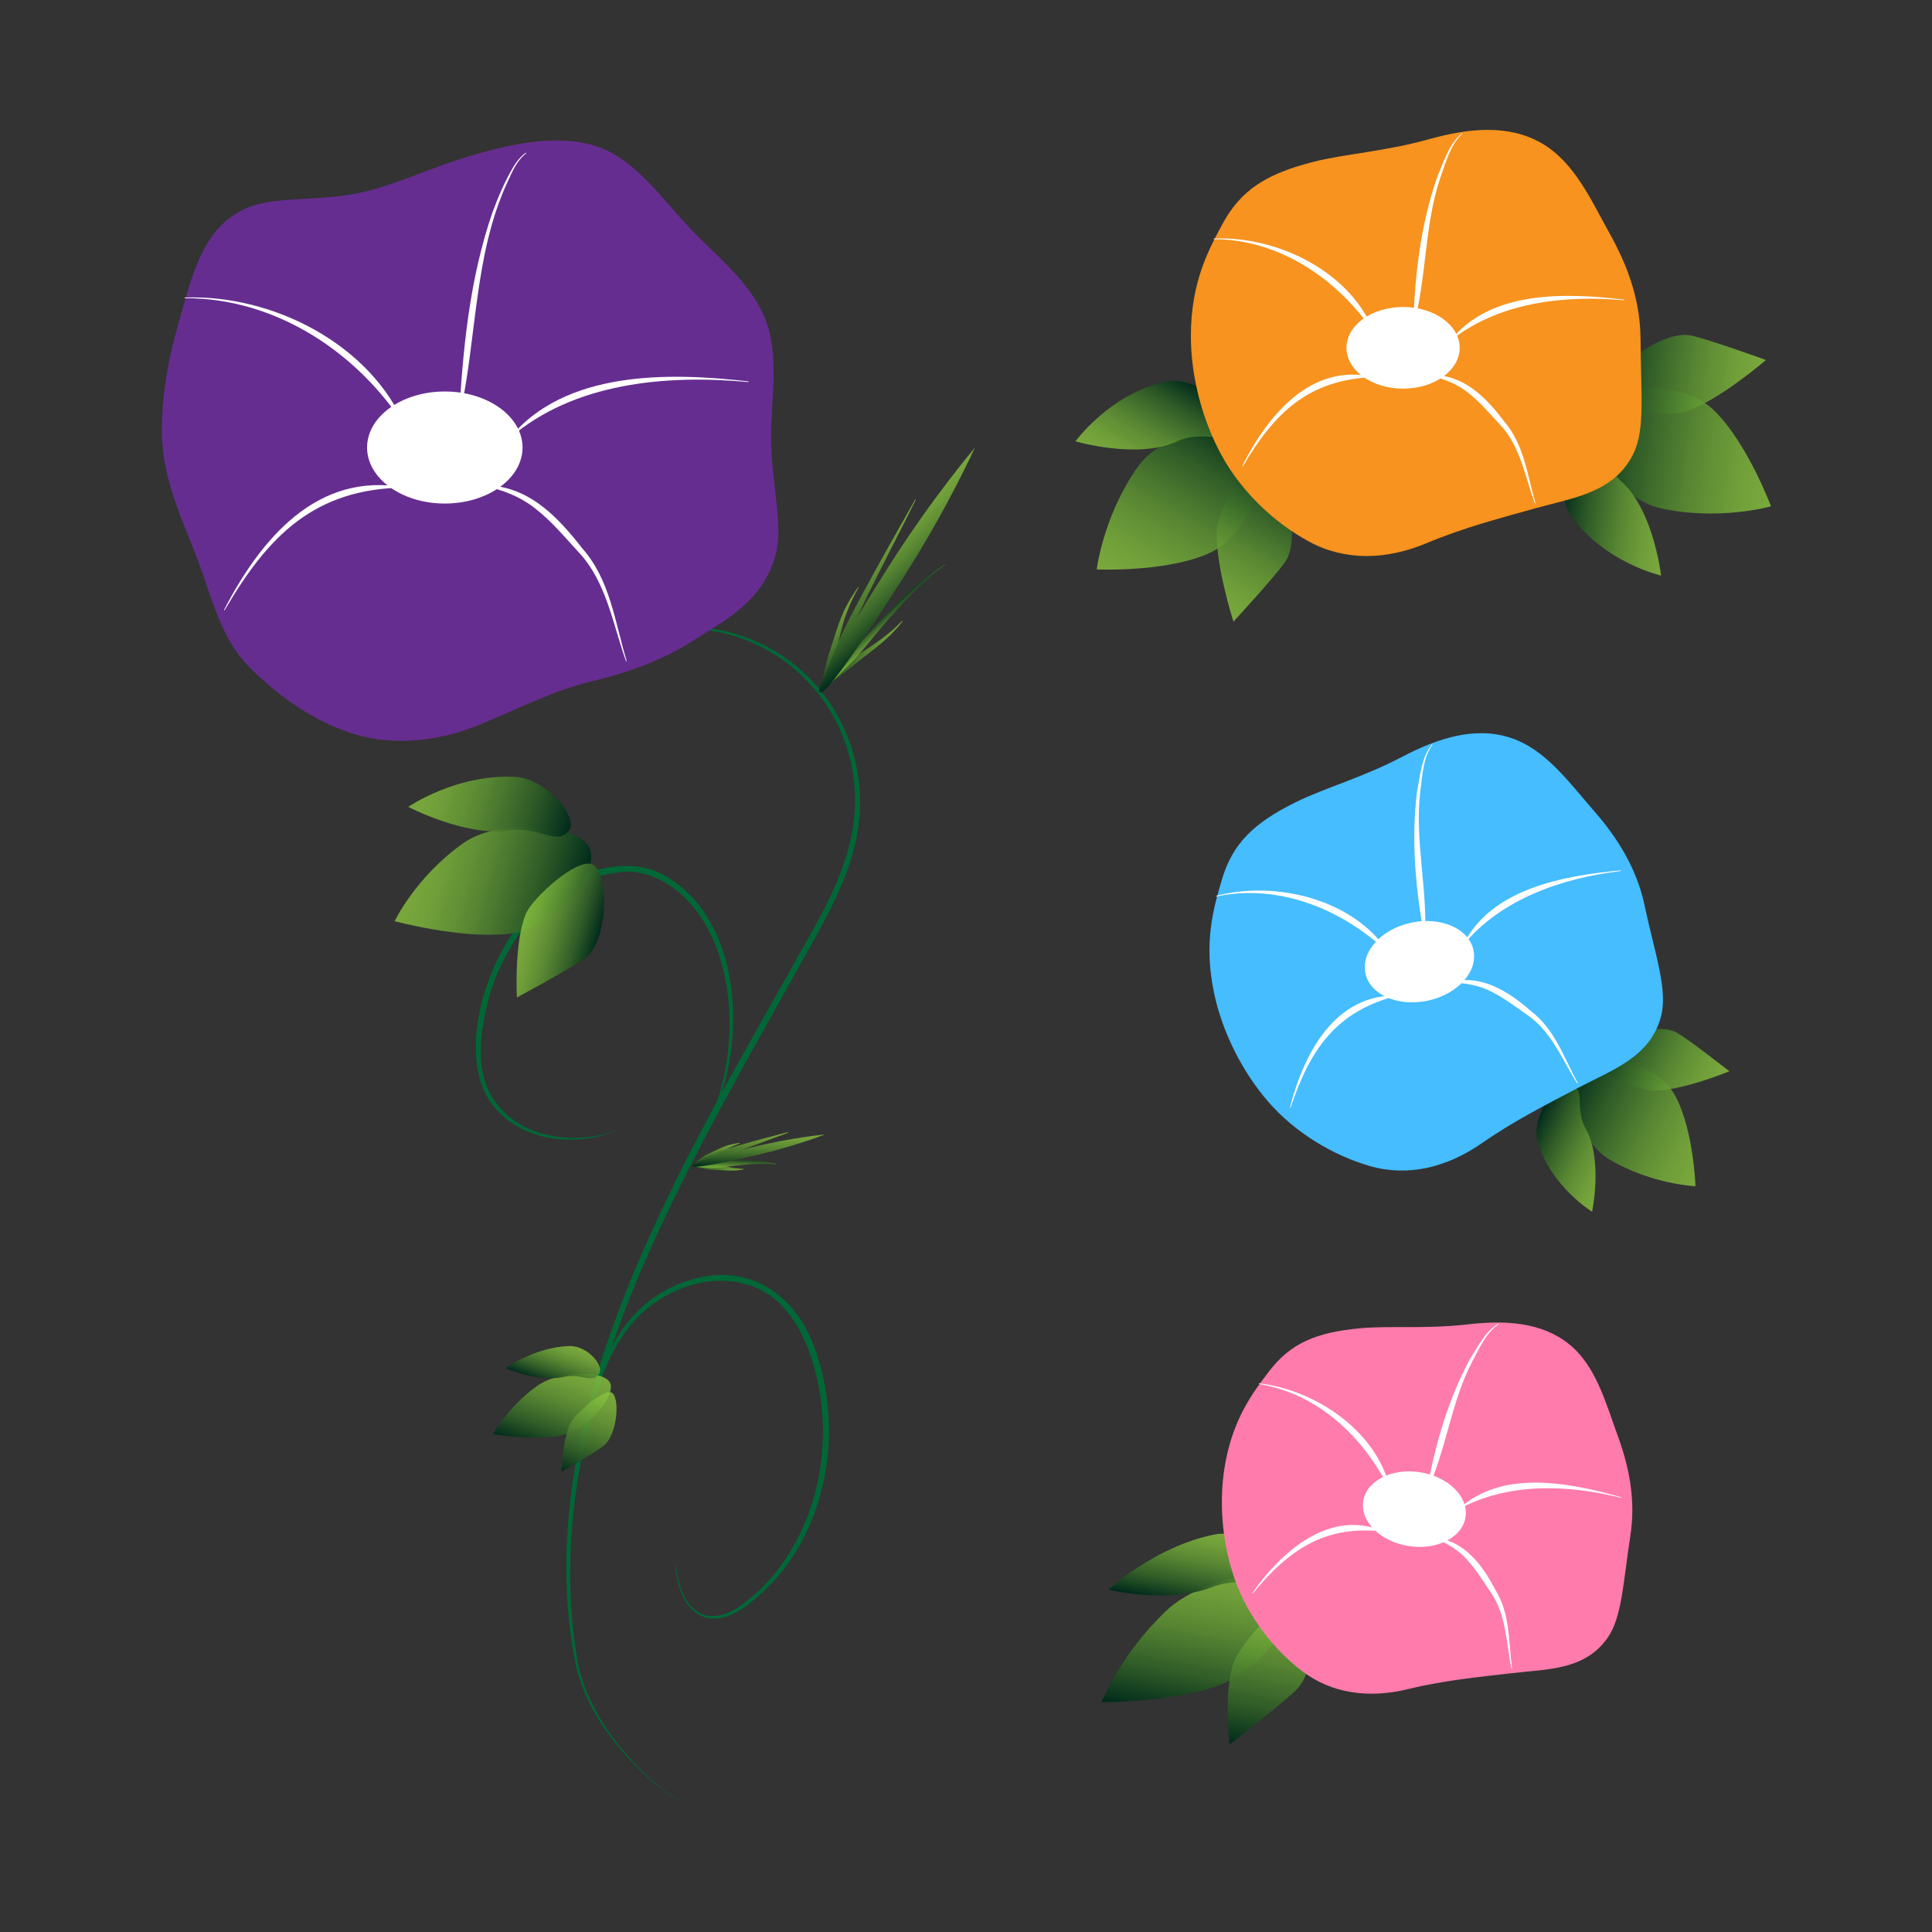 <?xml version="1.0" encoding="UTF-8"?><svg id="_レイヤー_1" xmlns="http://www.w3.org/2000/svg" xmlns:xlink="http://www.w3.org/1999/xlink" viewBox="0 0 300 300"><rect x="0" y="0" width="300" height="300" fill="#333333" stroke="none"/><defs><style>.cls-1{fill:#006837;}.cls-2{fill:#f7931e;}.cls-3{fill:#fff;}.cls-4{fill:#ff7bac;}.cls-5{fill:#662d91;}.cls-6{fill:#45bdff;}.cls-7{fill:url(#_名称未設定グラデーション_68-10);}.cls-8{fill:url(#_名称未設定グラデーション_68-12);}.cls-9{fill:url(#_名称未設定グラデーション_68-11);}.cls-10{fill:url(#_名称未設定グラデーション_68-24);}.cls-11{fill:url(#_名称未設定グラデーション_68-25);}.cls-12{fill:url(#_名称未設定グラデーション_68-23);}.cls-13{fill:url(#_名称未設定グラデーション_68-26);}.cls-14{fill:url(#_名称未設定グラデーション_68-20);}.cls-15{fill:url(#_名称未設定グラデーション_68-21);}.cls-16{fill:url(#_名称未設定グラデーション_68-22);}.cls-17{fill:url(#_名称未設定グラデーション_68-17);}.cls-18{fill:url(#_名称未設定グラデーション_68-14);}.cls-19{fill:url(#_名称未設定グラデーション_68-19);}.cls-20{fill:url(#_名称未設定グラデーション_68-16);}.cls-21{fill:url(#_名称未設定グラデーション_68-13);}.cls-22{fill:url(#_名称未設定グラデーション_68-15);}.cls-23{fill:url(#_名称未設定グラデーション_68-18);}.cls-24{fill:url(#_名称未設定グラデーション_69-2);}.cls-25{fill:url(#_名称未設定グラデーション_68-9);}.cls-26{fill:url(#_名称未設定グラデーション_68-4);}.cls-27{fill:url(#_名称未設定グラデーション_68-7);}.cls-28{fill:url(#_名称未設定グラデーション_68-8);}.cls-29{fill:url(#_名称未設定グラデーション_68-5);}.cls-30{fill:url(#_名称未設定グラデーション_68-6);}.cls-31{fill:url(#_名称未設定グラデーション_68-2);}.cls-32{fill:url(#_名称未設定グラデーション_68-3);}.cls-33{fill:url(#_名称未設定グラデーション_69);}.cls-34{fill:url(#_名称未設定グラデーション_68);}</style><linearGradient id="_名称未設定グラデーション_68" x1="176.12" y1="91.78" x2="191.18" y2="65.7" gradientUnits="userSpaceOnUse"><stop offset="0" stop-color="#8cc63f" stop-opacity=".8"/><stop offset=".15" stop-color="#80b93c" stop-opacity=".82"/><stop offset=".41" stop-color="#609633" stop-opacity=".86"/><stop offset=".74" stop-color="#2e5d26" stop-opacity=".93"/><stop offset="1" stop-color="#002a1b"/></linearGradient><linearGradient id="_名称未設定グラデーション_68-2" x1="175.68" y1="73.54" x2="184.12" y2="58.91" xlink:href="#_名称未設定グラデーション_68"/><linearGradient id="_名称未設定グラデーション_68-3" x1="188.02" y1="94.49" x2="200.3" y2="73.21" xlink:href="#_名称未設定グラデーション_68"/><linearGradient id="_名称未設定グラデーション_68-4" x1="1256.35" y1="1739.08" x2="1271.4" y2="1713" gradientTransform="translate(-839.91 1904.41) rotate(-112.82)" xlink:href="#_名称未設定グラデーション_68"/><linearGradient id="_名称未設定グラデーション_68-5" x1="1255.91" y1="1720.83" x2="1264.35" y2="1706.21" gradientTransform="translate(-839.91 1904.41) rotate(-112.82)" xlink:href="#_名称未設定グラデーション_68"/><linearGradient id="_名称未設定グラデーション_68-6" x1="1268.25" y1="1741.78" x2="1280.53" y2="1720.51" gradientTransform="translate(-839.91 1904.41) rotate(-112.82)" xlink:href="#_名称未設定グラデーション_68"/><linearGradient id="_名称未設定グラデーション_68-7" x1="1262.91" y1="1398.77" x2="1275.25" y2="1377.41" gradientTransform="translate(-1030.71 1547.07) rotate(-94.46)" xlink:href="#_名称未設定グラデーション_68"/><linearGradient id="_名称未設定グラデーション_68-8" x1="1262.56" y1="1383.82" x2="1269.47" y2="1371.84" gradientTransform="translate(-1030.71 1547.07) rotate(-94.46)" xlink:href="#_名称未設定グラデーション_68"/><linearGradient id="_名称未設定グラデーション_68-9" x1="1272.66" y1="1400.98" x2="1282.72" y2="1383.56" gradientTransform="translate(-1030.71 1547.07) rotate(-94.46)" xlink:href="#_名称未設定グラデーション_68"/><linearGradient id="_名称未設定グラデーション_68-10" x1="-828.4" y1="1280.11" x2="-803.85" y2="1280.11" gradientTransform="translate(1288.45 1298.96) rotate(100.94)" xlink:href="#_名称未設定グラデーション_68"/><linearGradient id="_名称未設定グラデーション_68-11" x1="-833.29" y1="1283.37" x2="-821.19" y2="1283.37" gradientTransform="translate(1288.45 1298.96) rotate(100.94)" xlink:href="#_名称未設定グラデーション_68"/><linearGradient id="_名称未設定グラデーション_68-12" x1="-825.41" y1="1268.7" x2="-801.17" y2="1268.7" gradientTransform="translate(1288.45 1298.96) rotate(100.94)" xlink:href="#_名称未設定グラデーション_68"/><linearGradient id="_名称未設定グラデーション_68-13" x1="-189.68" y1="172.57" x2="-162.68" y2="172.57" gradientTransform="translate(292.24 16.4) rotate(15.2)" xlink:href="#_名称未設定グラデーション_68"/><linearGradient id="_名称未設定グラデーション_68-14" x1="-192.3" y1="160.98" x2="-167.16" y2="160.98" gradientTransform="translate(292.24 16.4) rotate(15.2)" xlink:href="#_名称未設定グラデーション_68"/><linearGradient id="_名称未設定グラデーション_68-15" x1="-170.41" y1="177.68" x2="-158.43" y2="177.68" gradientTransform="translate(292.24 16.4) rotate(15.2)" xlink:href="#_名称未設定グラデーション_68"/><linearGradient id="_名称未設定グラデーション_68-16" x1="-817" y1="1523.47" x2="-802.92" y2="1523.47" gradientTransform="translate(1247.87 1494.08) rotate(109.67)" xlink:href="#_名称未設定グラデーション_68"/><linearGradient id="_名称未設定グラデーション_68-17" x1="-820.03" y1="1525.54" x2="-813.17" y2="1525.54" gradientTransform="translate(1247.87 1494.08) rotate(109.67)" xlink:href="#_名称未設定グラデーション_68"/><linearGradient id="_名称未設定グラデーション_68-18" x1="-815.18" y1="1516.91" x2="-800.97" y2="1516.91" gradientTransform="translate(1247.87 1494.08) rotate(109.67)" xlink:href="#_名称未設定グラデーション_68"/><linearGradient id="_名称未設定グラデーション_68-19" x1="138.1" y1="103.4" x2="129.47" y2="100.28" xlink:href="#_名称未設定グラデーション_68"/><linearGradient id="_名称未設定グラデーション_68-20" x1="127.38" y1="95.94" x2="133.33" y2="102.46" xlink:href="#_名称未設定グラデーション_68"/><linearGradient id="_名称未設定グラデーション_69" x1="136.12" y1="96.18" x2="138.04" y2="98.28" gradientUnits="userSpaceOnUse"><stop offset="0" stop-color="#002a1b"/><stop offset=".26" stop-color="#2e5d26" stop-opacity=".93"/><stop offset=".59" stop-color="#609633" stop-opacity=".86"/><stop offset=".85" stop-color="#80b93c" stop-opacity=".82"/><stop offset="1" stop-color="#8cc63f" stop-opacity=".8"/></linearGradient><linearGradient id="_名称未設定グラデーション_68-21" x1="130.4" y1="87.7" x2="139.16" y2="97.29" xlink:href="#_名称未設定グラデーション_68"/><linearGradient id="_名称未設定グラデーション_68-22" x1="-372.78" y1="243.3" x2="-361.17" y2="246.45" gradientTransform="translate(580.46 78.4) rotate(32.39)" xlink:href="#_名称未設定グラデーション_68"/><linearGradient id="_名称未設定グラデーション_68-23" x1="112.56" y1="183.45" x2="110.46" y2="179.11" xlink:href="#_名称未設定グラデーション_68"/><linearGradient id="_名称未設定グラデーション_68-24" x1="111.29" y1="176.92" x2="111.14" y2="181.57" xlink:href="#_名称未設定グラデーション_68"/><linearGradient id="_名称未設定グラデーション_69-2" x1="114.17" y1="179.87" x2="114.11" y2="181.74" xlink:href="#_名称未設定グラデーション_69"/><linearGradient id="_名称未設定グラデーション_68-25" x1="115.03" y1="175.14" x2="114.81" y2="181.75" xlink:href="#_名称未設定グラデーション_68"/><linearGradient id="_名称未設定グラデーション_68-26" x1="-752.83" y1="943.38" x2="-747.36" y2="944.87" gradientTransform="translate(1209.15 691.4) rotate(76.7)" xlink:href="#_名称未設定グラデーション_68"/></defs><path class="cls-34" d="m195.23,68.38c2.56,3.66-.97,14.78-7.75,17.65s-17.18,2.39-17.18,2.39c0,0,1-8.32,6.35-15.9,4.19-5.93,16.02-7.8,18.58-4.14Z"/><path class="cls-31" d="m191.4,66.2c-1,3.17-4.41.38-8.69,2.36-6.03,2.8-15.71-.03-15.71-.03,0,0,5.34-7.4,14.04-9.28,4.62-1,11.17,4.39,10.36,6.95Z"/><path class="cls-32" d="m196.34,71c2.59.48,6.02,12.18,3.24,16.22-1.59,2.31-8.05,9.3-8.05,9.3,0,0-3.01-9.33-2.54-14.61.25-2.83,4.76-11.39,7.35-10.91Z"/><path class="cls-26" d="m246.86,63.41c2.38-3.77,14.01-4.84,19.28.3,5.19,5.06,8.86,14.91,8.86,14.91,0,0-8.05,2.3-17.12.31-7.09-1.56-13.4-11.74-11.02-15.52Z"/><path class="cls-29" d="m246.33,67.79c3.31-.31,2.06,3.92,5.54,7.09,4.92,4.47,6.06,14.5,6.06,14.5,0,0-8.89-2.05-14-9.34-2.72-3.88-.29-12,2.39-12.25Z"/><path class="cls-30" d="m248.84,61.37c-.56-2.57,8.89-10.27,13.69-9.28,2.75.57,11.69,3.81,11.69,3.81,0,0-7.43,6.4-12.48,8.01-2.7.86-12.34.03-12.91-2.54Z"/><path class="cls-2" d="m254.75,52.79c0,7.89.8,13.85-1.16,17.75-3,5.98-9.24,6.73-15.18,8.39-5.14,1.44-10.94,2.92-16.89,5.41-6.26,2.62-12.63,2.79-18.23-.23-5.23-2.82-10.4-7.57-13.58-13.37-2.97-5.41-4.79-12.15-4.79-18.56,0-8.43,2.81-13.5,4.89-17.37,2.89-5.37,6.93-7.85,14.18-9.69,4.87-1.24,11-1.57,18.01-3.53,6.16-1.72,12.28-2.29,17.38.65s7.67,8.81,10.63,14.13,4.73,10.63,4.73,16.42Z"/><ellipse class="cls-3" cx="217.87" cy="54.01" rx="8.79" ry="6.34"/><path class="cls-3" d="m213.41,51.73c-5.59-8.31-14.68-14.58-24.96-14.59,0,0,0-.1,0-.1,9.91-.44,21.41,5.19,24.96,14.69h0Z"/><path class="cls-3" d="m225.17,52.95c6.22-7.93,17.99-7.5,27.04-6.42,0,0-.01.1-.01.1-9.36-.86-19.62.35-27.03,6.32h0Z"/><path class="cls-3" d="m222.17,58.26c4.97-.22,8.61,3.46,11.35,7.12,3.14,3.58,3.64,8.41,4.92,12.78,0,0-.1.03-.1.03-1.53-4.18-2.28-8.97-5.44-12.27-1.57-1.69-3.03-3.4-4.74-4.78-1.69-1.42-3.77-2.27-6-2.78,0,0,.01-.1.01-.1h0Z"/><path class="cls-3" d="m213.37,58.56c-10.15.34-15.47,5.53-20.39,13.87,0,0-.09-.05-.09-.05,3.97-7.94,10.74-16.13,20.48-13.82h0Z"/><path class="cls-3" d="m219.45,50.74c.21-7.86,1.12-15.79,3.72-23.26,1.02-2.37,1.8-5.11,3.86-6.8,0,0,.06.08.06.08-1.93,1.74-2.58,4.52-3.45,6.88-2.51,7.41-2.1,15.76-4.19,23.1h0Z"/><path class="cls-27" d="m245.32,165.12c2.82-2.32,12.14-.15,14.91,5.21s3.04,13.87,3.04,13.87c0,0-6.86-.29-13.39-4.18-5.11-3.04-7.39-12.59-4.56-14.91Z"/><path class="cls-28" d="m243.77,168.39c2.65.61.59,3.58,2.48,6.94,2.67,4.75.97,12.83.97,12.83,0,0-6.38-3.89-8.47-10.87-1.11-3.71,2.87-9.4,5.02-8.9Z"/><path class="cls-25" d="m247.38,164.05c.23-2.14,9.56-5.69,13.04-3.68,1.99,1.15,8.11,5.98,8.11,5.98,0,0-7.43,3.06-11.77,3.01-2.32-.03-9.6-3.16-9.38-5.3Z"/><path class="cls-6" d="m255.37,140.61c1.61,7.53,3.63,13.07,2.56,17.19-1.64,6.32-7.49,8.29-12.82,11.09-4.62,2.43-9.85,5.04-15.02,8.63-5.45,3.78-11.49,5.26-17.46,3.52-5.58-1.63-11.49-5.1-15.72-9.99-3.95-4.56-7.06-10.64-8.37-16.76-1.72-8.05-.04-13.47,1.16-17.59,1.66-5.72,4.99-8.92,11.55-12.16,4.4-2.18,10.2-3.74,16.49-7.03,5.53-2.9,11.26-4.73,16.74-2.97s9.1,6.88,13.02,11.36,6.69,9.18,7.88,14.71Z"/><ellipse class="cls-3" cx="220.41" cy="149.32" rx="8.58" ry="6.19" transform="translate(-26.35 49.4) rotate(-12.07)"/><path class="cls-3" d="m215.68,148.05c-7.05-6.78-17-10.92-26.83-8.84,0,0-.02-.1-.02-.1,9.37-2.45,21.54.56,26.85,8.93h0Z"/><path class="cls-3" d="m227.16,146.81c4.3-8.86,15.66-10.84,24.52-11.66,0,0,.01.1.01.1-9.12,1.09-18.66,4.36-24.53,11.56h0Z"/><path class="cls-3" d="m225.38,152.49c4.67-1.24,8.97,1.54,12.3,4.48,3.73,2.78,5.19,7.3,7.31,11.21,0,0-.09.05-.09.05-2.32-3.67-4.01-8.1-7.71-10.6-1.84-1.29-3.59-2.63-5.51-3.6-1.9-1.01-4.06-1.4-6.3-1.44v-.1h-.01Z"/><path class="cls-3" d="m217.04,154.58c-9.62,2.43-13.64,8.44-16.64,17.42,0,0-.1-.03-.1-.03,2.15-8.36,6.94-17.63,16.74-17.39h0Z"/><path class="cls-3" d="m221.25,145.86c-1.42-7.55-2.17-15.32-1.21-22.98.49-2.47.67-5.25,2.31-7.29,0,0,.07.07.07.07-1.48,2.05-1.54,4.84-1.89,7.28-.89,7.6,1.24,15.49.71,22.92h0Z"/><path class="cls-7" d="m200.99,245.97c1.79,3.16-4.3,13.07-11.87,15.78-7.45,2.67-18.08,2.56-18.08,2.56,0,0,2.88-7.36,10.05-14.19,5.6-5.34,18.11-7.3,19.9-4.15Z"/><path class="cls-9" d="m197.57,244.15c-1.73,2.82-4.59.45-9.4,2.31-6.79,2.63-16.04.39-16.04.39,0,0,7.1-6.67,16.41-8.56,4.95-1.01,10.42,3.57,9.03,5.86Z"/><path class="cls-8" d="m201.54,248.25c2.54.35,3.42,10.58-.32,14.22-2.14,2.08-10.3,8.42-10.3,8.42,0,0-.99-8.15.67-12.82.89-2.5,7.41-10.17,9.94-9.82Z"/><path class="cls-4" d="m253.16,238.52c-1.13,7.13-1.26,12.63-3.59,15.88-3.56,4.98-9.32,4.76-14.92,5.42-4.85.57-10.31,1.07-16.04,2.47-6.04,1.47-11.81.71-16.44-2.82-4.33-3.3-8.31-8.33-10.36-14.03-1.91-5.31-2.59-11.67-1.68-17.46,1.21-7.62,4.47-11.8,6.9-15,3.38-4.44,7.39-6.1,14.2-6.73,4.58-.42,10.17.15,16.78-.61,5.81-.67,11.42-.31,15.62,3.07s5.68,9.06,7.59,14.29,2.76,10.29,1.93,15.52Z"/><ellipse class="cls-3" cx="219.64" cy="234.35" rx="5.8" ry="8.04" transform="translate(-46.17 414.66) rotate(-81.01)"/><path class="cls-3" d="m215.94,231.66c-3.93-8.27-11.17-15.26-20.47-16.75,0,0,.01-.1.01-.1,9.01,1,18.72,7.73,20.46,16.85h0Z"/><path class="cls-3" d="m226.39,234.43c6.75-6.36,17.31-4.22,25.36-1.94,0,0-.03.1-.03.1-8.35-2.11-17.76-2.4-25.34,1.84h0Z"/><path class="cls-3" d="m222.92,238.8c4.51.45,7.35,4.35,9.27,8.05,2.32,3.7,2.07,8.14,2.6,12.27,0,0-.1.02-.1.02-.8-3.99-.8-8.43-3.19-11.85-1.18-1.75-2.26-3.5-3.6-4.99-1.32-1.53-3.06-2.59-5-3.4l.03-.1h0Z"/><path class="cls-3" d="m214.93,237.82c-9.23-1.04-14.74,2.77-20.41,9.62,0,0-.08-.06-.08-.06,4.63-6.56,12.09-13.18,20.49-9.56h0Z"/><path class="cls-3" d="m221.54,231.62c1.25-7.09,3.25-14.13,6.67-20.5,1.27-2,2.37-4.36,4.48-5.59,0,0,.04.09.04.09-1.98,1.3-2.97,3.72-4.09,5.73-3.33,6.34-4.09,13.99-7.11,20.27h0Z"/><path class="cls-1" d="m93.33,101.43c18.46-11.37,40.93,2.9,40.2,24.24-.41,9.8-6.09,18.16-10.6,26.49-4.67,8.32-9.35,16.63-13.77,25.07-13.05,24.91-24.65,53.14-19.28,81.73,1.71,6.92,6.28,12.92,11.52,17.64,1.8,1.44,3.72,3.27,6.1,3.49-2.39-.19-4.34-2.01-6.16-3.42-5.35-4.7-10-10.62-11.84-17.63-5.86-28.7,5.74-57.22,18.79-82.28,4.42-8.47,9.16-16.76,13.84-25.06,4.5-8.22,10.11-16.46,10.62-26.07.93-20.83-21.08-35.12-39.42-24.21h0Z"/><path class="cls-1" d="m91.03,226.34c.26-9.68,3.14-20.86,12.19-25.93,10.65-5.74,20.43-.96,23.78,10.41,4.13,13.05.84,28.87-10.03,37.69-6.83,5.87-11.87,1.99-12.13-6.21.14,1.23.34,2.46.68,3.64.59,2.29,2.1,4.74,4.64,4.98,3.1.26,5.66-2.11,7.83-4.05,0,0,1.27-1.33,1.27-1.33,8.26-9.12,10.51-22.84,6.8-34.41-1.43-4.54-4.03-9.14-8.53-11.12-6.75-2.94-15.01.17-19.53,5.67-4.74,5.77-6.4,13.34-6.96,20.66h0Z"/><path class="cls-1" d="m108.16,177.51c6.48-9.53,7.1-26.39.19-35.8-2.85-3.91-7.55-7.06-12.56-6.21-2.47.38-4.94.97-7.12,2.1-2.12,1.25-4.1,2.88-5.83,4.59-3.24,3.74-5.78,8.29-7.03,13.12-1.13,4.73-2.05,10.13.34,14.61,3.9,6.89,13.11,8.16,20.03,5.45-6.97,3.07-16.47,1.89-20.58-5.13-3.49-6.43-1.11-16.18,2.19-22.31,1.24-2.24,2.59-4.44,4.34-6.38,1.84-1.84,3.85-3.52,6.07-4.83,4.66-2.16,10.43-3.44,15.08-.72,13.23,7.47,13.09,30.41,4.87,41.51h0Z"/><path class="cls-5" d="m119.73,67.8c0,7.46,2.01,13.76.68,18.45-2.07,7.29-7.87,10.03-12.38,12.98-4.76,3.11-9.99,5.08-16.39,6.63-5.52,1.34-11,4.09-16.98,6.59-6.44,2.7-13.59,3.41-19.69,1.53s-11.99-5.93-16.68-10.86c-4.33-4.56-5.69-11.53-8.17-17.71s-4.98-11.89-4.98-18.46c0-7.89,1.72-13.62,3.03-18.37,2.04-7.41,3.91-13.07,9.36-15.92,4.66-2.44,11.59-1.17,18.92-2.85,5.36-1.23,11.11-4.1,17.97-6.01,6.31-1.76,12.95-2.95,18.57-.95s9.57,7.72,13.88,12.31,9.54,8.51,11.88,14.2.98,12.45.98,18.44Z"/><ellipse class="cls-3" cx="69.07" cy="69.49" rx="12.07" ry="8.7"/><path class="cls-3" d="m62.97,66.35c-7.39-11.66-20.23-20.11-34.3-20.05,0,0,0-.1,0-.1,13.7-.51,28.95,7.29,34.3,20.15h0Z"/><path class="cls-3" d="m79.11,68.04c8.64-10.54,24.76-10.25,37.13-8.81,0,0-.01.1-.01.1-12.8-1.19-27.14.08-37.11,8.71h0Z"/><path class="cls-3" d="m74.97,75.33c6.98,0,11.51,4.77,15.48,9.86,4.31,4.87,5.05,11.5,6.86,17.46,0,0-.1.03-.1.03-2.06-5.77-3.04-12.36-7.38-16.95-2.13-2.32-4.12-4.72-6.52-6.61-2.37-1.95-5.28-3.1-8.35-3.7,0,0,.01-.1.01-.1h0Z"/><path class="cls-3" d="m62.89,75.71c-14.11.14-21.29,7.55-28.02,19.06,0,0-.09-.05-.09-.05,5.72-11.05,14.47-21.57,28.11-19.01h0Z"/><path class="cls-3" d="m71.27,64.99c.6-10.77,1.64-21.66,5.17-31.92.92-2.52,2.01-5.07,3.4-7.36.49-.76,1.07-1.49,1.83-2l.06.08c-1.44,1.09-2.17,2.81-2.9,4.42-5.36,11.49-4.74,24.82-7.56,36.77h0Z"/><path class="cls-21" d="m91.58,131.72c1.56,3.71-4.98,12.4-12.52,13.27-7.42.86-17.78-1.95-17.78-1.95,0,0,3.25-6.87,10.64-12.1,5.78-4.09,18.09-2.94,19.65.77Z"/><path class="cls-18" d="m88.36,128.96c-1.85,2.47-4.51-.7-9.3,0-6.78.99-15.66-3.67-15.66-3.67,0,0,7.33-5.08,16.52-4.67,4.88.22,9.95,6.34,8.45,8.34Z"/><path class="cls-22" d="m91.98,134.21c2.45,1.01,2.7,11.79-1.16,14.6-2.21,1.61-10.55,6.07-10.55,6.07,0,0-.48-8.66,1.42-13.06,1.02-2.36,7.83-8.62,10.28-7.61Z"/><path class="cls-20" d="m94.77,214.81c.76,2.05-3.42,7.3-7.87,8.15-4.38.84-10.33-.29-10.33-.29,0,0,2.18-4.07,6.73-7.39,3.55-2.6,10.71-2.51,11.47-.47Z"/><path class="cls-17" d="m92.99,213.38c-1.19,1.5-2.61-.19-5.45.43-4.01.88-9.02-1.37-9.02-1.37,0,0,4.5-3.24,9.86-3.43,2.85-.1,5.57,3.16,4.61,4.37Z"/><path class="cls-23" d="m94.9,216.21c1.39.46,1.1,6.6-1.27,8.38-1.36,1.02-6.42,3.95-6.42,3.95,0,0,.07-4.92,1.37-7.52.69-1.39,4.94-5.28,6.33-4.82Z"/><path class="cls-19" d="m127.41,107.21c.74-1.21,1.69-2.28,2.72-3.24,1.04-.97,2.24-1.72,3.4-2.48,2.32-1.54,4.65-3.04,6.55-5.09l.08.06c-.85,1.11-1.83,2.13-2.88,3.06-1.06.92-2.18,1.77-3.28,2.61l-3.22,2.59c-1.09.83-2.15,1.71-3.29,2.54l-.07-.07Z"/><path class="cls-14" d="m127.4,107.23c.21-1.44.56-2.82.9-4.21.35-1.38.83-2.72,1.26-4.09.42-1.37.89-2.75,1.49-4.07.62-1.31,1.38-2.54,2.21-3.71l.08.05c-.72,1.24-1.35,2.52-1.83,3.85-.5,1.32-.86,2.69-1.18,4.08-.32,1.39-.59,2.81-1.07,4.17-.48,1.36-1.04,2.69-1.77,3.95l-.09-.03Z"/><path class="cls-33" d="m127.62,107.06c1.4-1.81,2.86-3.54,4.29-5.32,1.45-1.75,3.01-3.42,4.56-5.09,3.1-3.34,6.38-6.62,10.28-9.02l.05.08c-1.86,1.3-3.56,2.82-5.15,4.44-1.6,1.6-3.11,3.3-4.58,5.03-1.47,1.73-2.86,3.54-4.41,5.21-1.57,1.66-3.15,3.32-4.97,4.73l-.07-.07Z"/><path class="cls-15" d="m127.36,107.4c.75-2.69,1.8-5.28,2.88-7.84,1.11-2.56,2.45-5,3.76-7.45,2.62-4.91,5.39-9.72,8.12-14.56l.09.05c-2.48,4.97-5.05,9.9-7.5,14.87l-3.57,7.51c-1.25,2.47-2.41,4.98-3.7,7.46l-.09-.04Z"/><path class="cls-16" d="m140.53,89.28c6.66-10.49,10.85-19.76,10.85-19.76,0,0-6.6,7.74-13.25,18.24-6.66,10.49-11.71,19.22-10.85,19.76s6.6-7.74,13.25-18.24Z"/><path class="cls-12" d="m107.58,180.96c.64-.31,1.33-.42,2.01-.43.68-.03,1.34.2,1.98.34,1.29.29,2.53.61,3.85.62v.1c-.64.13-1.31.19-1.99.19-.67-.01-1.34-.07-1.99-.12-.65-.06-1.3-.01-1.93-.13-.63-.11-1.26-.22-1.93-.46v-.1Z"/><path class="cls-10" d="m107.56,180.97c.48-.55,1.02-.95,1.58-1.33.55-.39,1.19-.61,1.79-.92.61-.3,1.24-.6,1.9-.82.66-.21,1.34-.34,2.01-.43l.02.1c-1.3.42-2.44,1.07-3.53,1.84-.56.38-1.08.84-1.71,1.1-.63.27-1.29.49-2.01.54l-.04-.09Z"/><path class="cls-24" d="m107.71,180.98c1.07-.29,2.12-.47,3.18-.62,1.06-.16,2.14-.13,3.22-.16,2.15-.06,4.36-.02,6.46.53l-.02.1c-2.13-.26-4.26-.06-6.39.17-1.06.12-2.12.35-3.2.36-1.08.02-2.18-.02-3.26-.28v-.1Z"/><path class="cls-11" d="m107.49,181.01c1.09-.79,2.27-1.39,3.48-1.92,1.21-.53,2.49-.86,3.75-1.23,2.52-.75,5.06-1.4,7.6-2.06l.03.1-7.37,2.73c-1.22.47-2.41,1-3.65,1.41-1.24.4-2.48.79-3.79,1.08l-.04-.09Z"/><path class="cls-13" d="m117.92,179.26c5.71-1.35,10.18-3.1,10.18-3.1,0,0-4.78.44-10.48,1.79s-10.29,2.63-10.18,3.1,4.78-.44,10.48-1.79Z"/></svg>